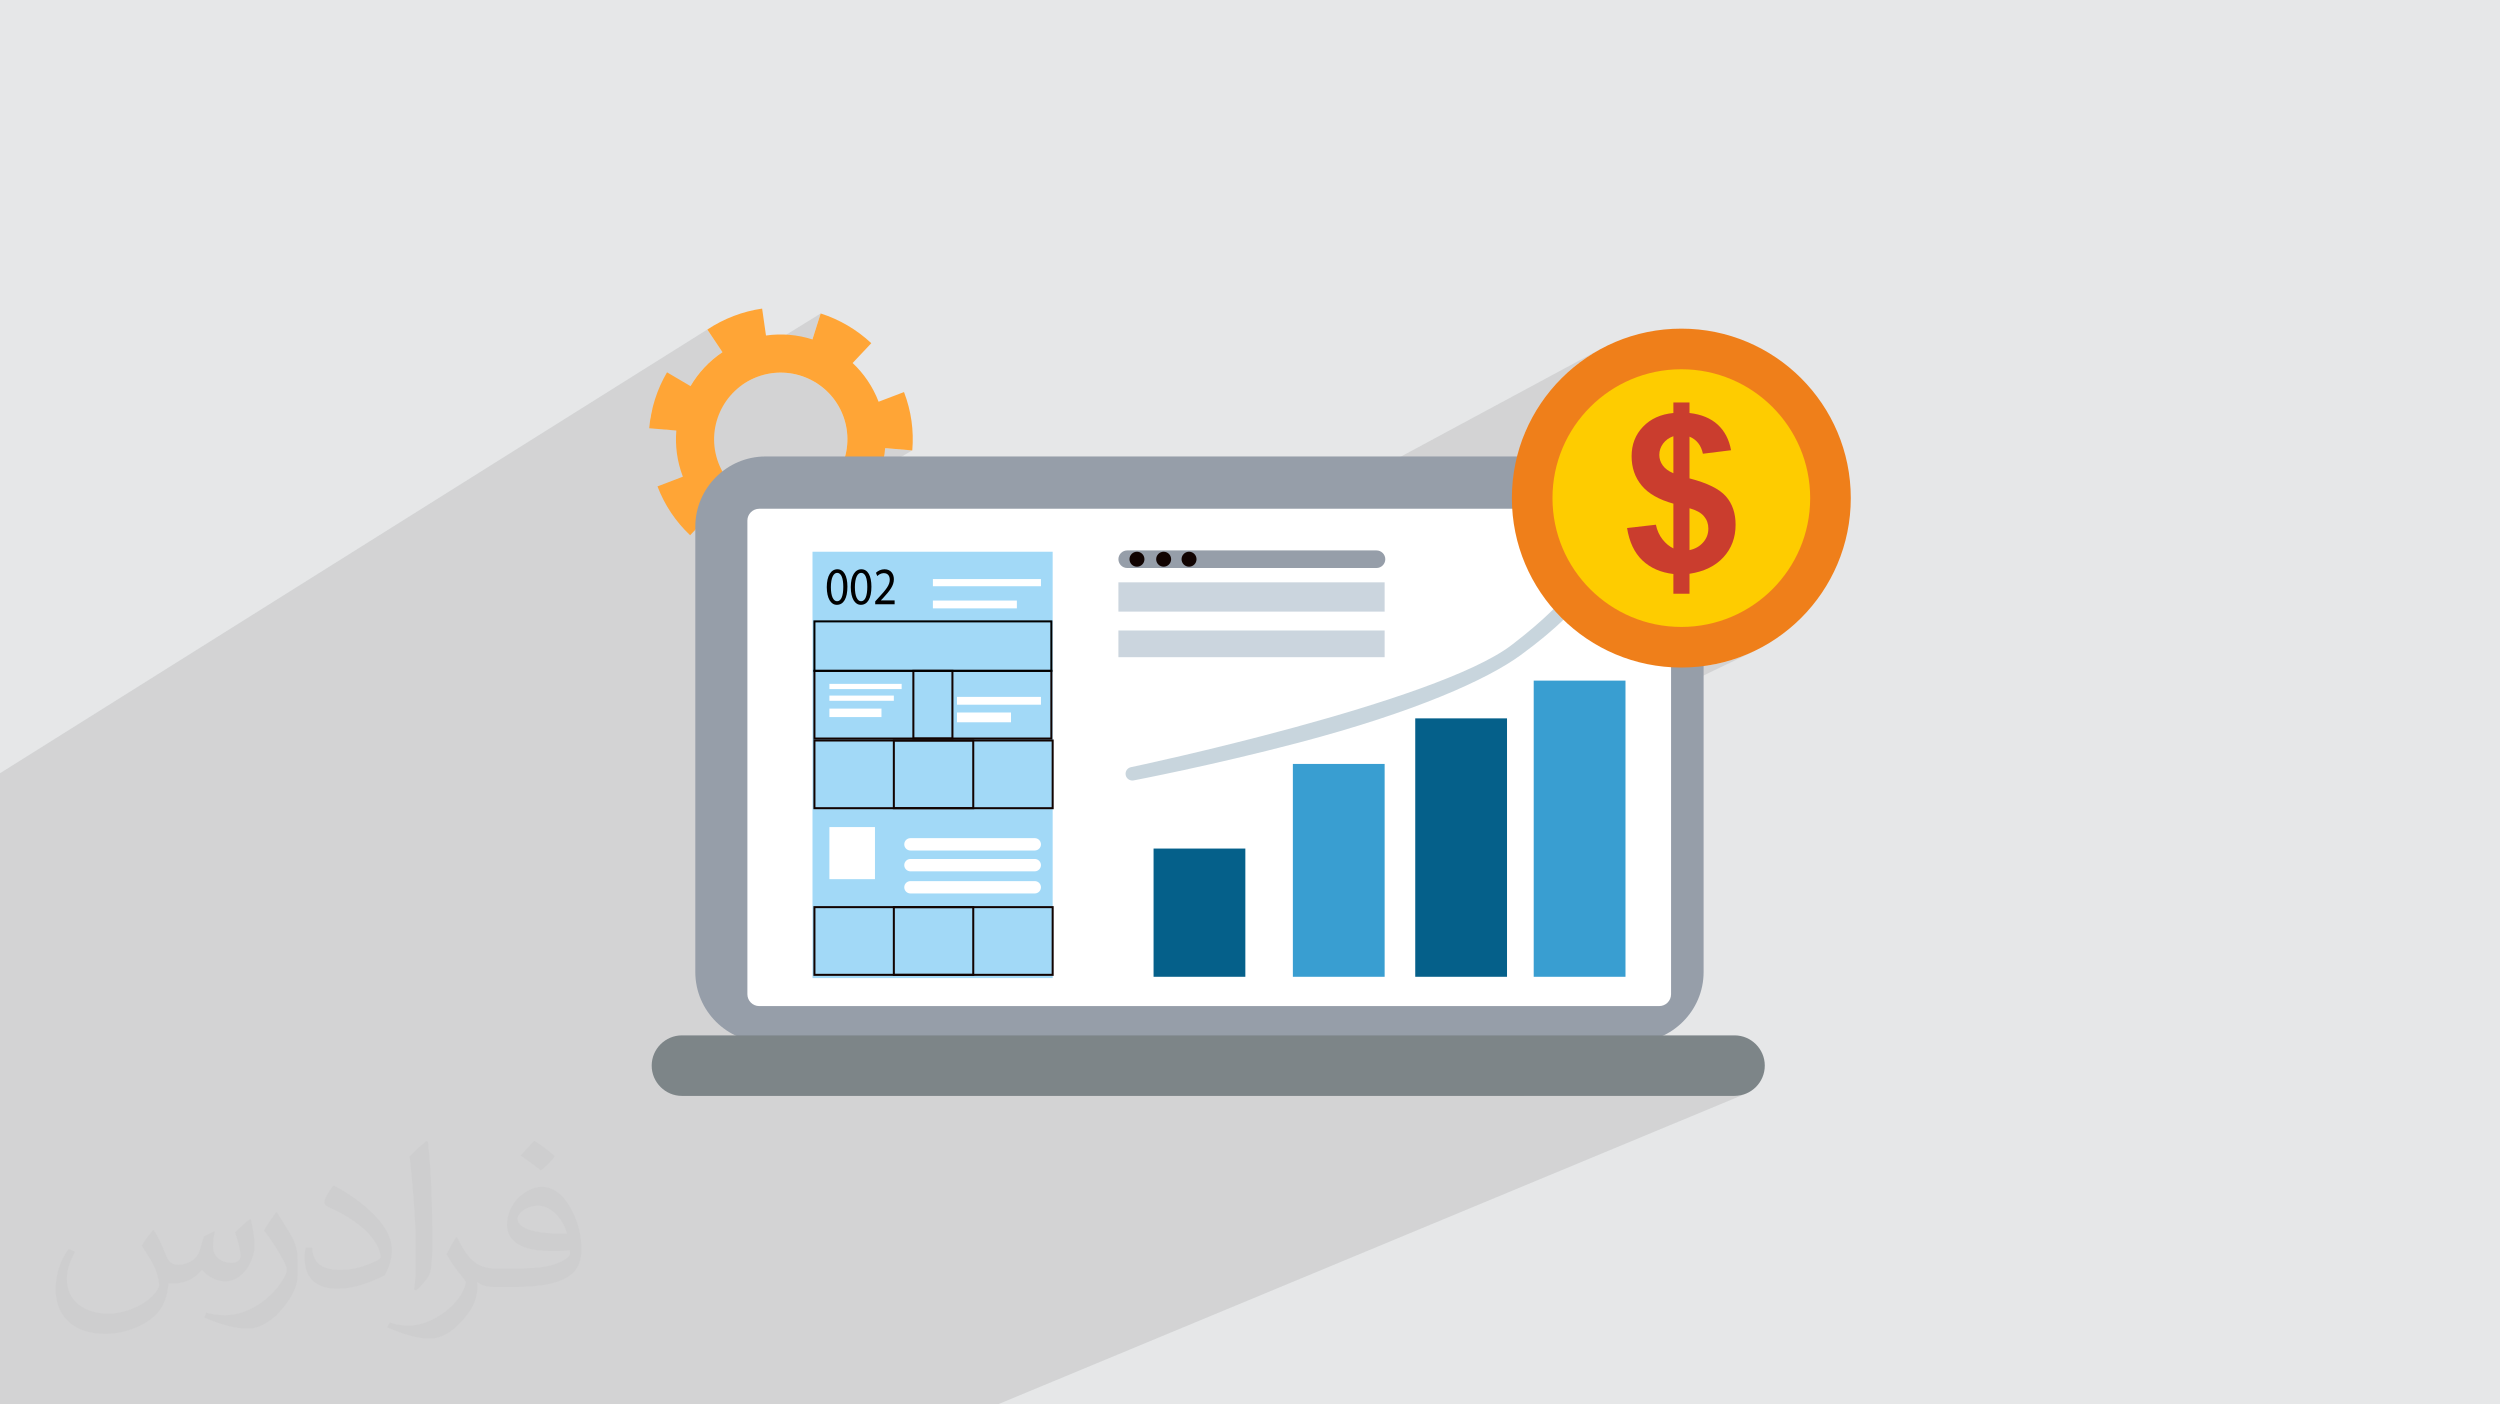 <?xml version="1.0" encoding="UTF-8"?>
<!DOCTYPE svg PUBLIC "-//W3C//DTD SVG 1.1//EN" "http://www.w3.org/Graphics/SVG/1.1/DTD/svg11.dtd">
<!-- Creator: CorelDRAW 2020 (64-Bit) -->
<svg xmlns="http://www.w3.org/2000/svg" xml:space="preserve" width="94.192mm" height="52.917mm" version="1.1" style="shape-rendering:geometricPrecision; text-rendering:geometricPrecision; image-rendering:optimizeQuality; fill-rule:evenodd; clip-rule:evenodd"
viewBox="0 0 9404.92 5283.66"
 xmlns:xlink="http://www.w3.org/1999/xlink"
 xmlns:xodm="http://www.corel.com/coreldraw/odm/2003">
 <defs>
  <style type="text/css">
   <![CDATA[
    .str1 {stroke:black;stroke-width:7.61;stroke-miterlimit:10}
    .str0 {stroke:#110301;stroke-width:7.61;stroke-miterlimit:10}
    .fil13 {fill:none;fill-rule:nonzero}
    .fil16 {fill:#FECC00}
    .fil15 {fill:#EF7F1A}
    .fil0 {fill:#E6E7E8}
    .fil17 {fill:#CA3D2E;fill-rule:nonzero}
    .fil7 {fill:#A2D9F7;fill-rule:nonzero}
    .fil14 {fill:black;fill-rule:nonzero}
    .fil9 {fill:#05608A;fill-rule:nonzero}
    .fil12 {fill:#110301;fill-rule:nonzero}
    .fil8 {fill:#399ED1;fill-rule:nonzero}
    .fil6 {fill:#7D8588;fill-rule:nonzero}
    .fil4 {fill:#969EA9;fill-rule:nonzero}
    .fil10 {fill:#C8D5DD;fill-rule:nonzero}
    .fil11 {fill:#CBD5DE;fill-rule:nonzero}
    .fil3 {fill:#FFA536;fill-rule:nonzero}
    .fil5 {fill:white;fill-rule:nonzero}
    .fil2 {fill:#373435;fill-opacity:0.031}
    .fil1 {fill:#2B2A29;fill-opacity:0.102}
   ]]>
  </style>
 </defs>
 <g id="Layer_x0020_1">
  <polygon class="fil0" points="-0,0 9404.92,0 9404.92,5283.66 -0,5283.66 "/>
  <path class="fil1" d="M5732.08 1640.01l361.99 -192.41 20.9 -10.7 21.48 -9.71 22.01 -8.68 22.53 -7.63 23 -6.53 23.45 -5.41 23.86 -4.26 24.26 -3.08 24.61 -1.88 24.94 -0.63 24.94 0.63 24.61 1.88 24.26 3.08 23.86 4.26 23.45 5.41 23 6.53 22.53 7.63 22.01 8.68 21.48 9.71 20.9 10.7 20.3 11.67 19.66 12.61 19.01 13.51 18.3 14.39 17.59 15.24 16.83 16.05 16.05 16.83 15.24 17.59 14.39 18.3 13.51 19.01 12.61 19.66 11.67 20.3 10.7 20.9 9.71 21.48 8.68 22.01 7.63 22.53 6.53 23 5.41 23.45 4.26 23.86 3.08 24.26 1.88 24.61 0.63 24.94 -0.63 24.94 -1.88 24.61 -3.08 24.26 -4.26 23.87 -5.41 23.44 -6.53 23.01 -7.63 22.52 -8.68 22.02 -9.71 21.47 -10.7 20.9 -11.67 20.3 -12.61 19.67 -13.51 19 -14.39 18.31 -15.24 17.58 -16.05 16.83 -16.83 16.05 -17.59 15.24 -18.3 14.39 -19.01 13.52 -19.66 12.6 -20.3 11.67 -20.9 10.7 -248.8 121.36 0 77.94 5.86 0.45 32.8 0.83 32.8 -0.83 32.38 -2.47 31.9 -4.05 31.39 -5.6 30.84 -7.12 30.24 -8.59 29.63 -10.02 28.95 -11.41 28.24 -12.77 -315.03 151.54 0 1140.42 -0.91 8.93 -2.6 8.33 -4.11 7.55 -5.43 6.59 -6.59 5.43 -7.55 4.11 -322.17 139.8 207.61 0 26.91 -1.37 26.16 -4.02 25.27 -6.54 24.24 -8.92 -518.22 222.49 796.14 0 11.6 -0.59 11.27 -1.74 10.88 -2.82 10.45 -3.84 -2816.69 1169.88 -20.06 0 -707.5 0 -47.09 0 -180.99 0 -57.56 0 -274.8 0 -294.18 0 -85.54 0 -294.17 0 -98.07 0 -294.17 0 -79.78 0 -72.53 0 -294.18 0 -46.64 0 -268.12 0 -21.59 0 -66.83 0 -187.55 0 -147.45 0 -33.31 0 -3.27 0 -45.43 0 -8.41 0 -16.51 0 -67.1 0 -23.78 0 -16.13 0 0 -20.78 0 -14.92 0 -8.94 0 -4.26 0 -11.79 0 -6.12 0 -7.37 0 -15.41 0 -0.25 0 -16.55 0 -7.26 0 -11.75 0 -28.97 0 -8.1 0 -14.89 0 -1.64 0 -27.22 0 -12.16 0 -0.65 0 -1.71 0 -2.11 0 -58.11 0 -1.6 0 -6.1 0 -2.39 0 -1.73 0 -53.8 0 -8.25 0 -2.4 0 -39.12 0 -32.57 0 -8.17 0 -11.88 0 -28.63 0 -48.19 0 -7.7 0 -20.29 0 -5.36 0 -0.15 0 -19.8 0 -21.14 0 -12.02 0 -31.61 0 -3.15 0 -0.01 0 -13.92 0 -3.81 0 -1.39 0 -8.49 0 -18.58 0 -6.01 0 -19.6 0 -5.01 0 -12.95 0 -13.43 0 -28.2 0 -6.74 0 -3 0 -1.03 0 -2.7 0 -8.54 0 -8.24 0 -5.03 0 -5.98 0 -2.91 0 -4.44 0 -3.03 0 -0.8 0 -5.21 0 -1.09 0 -0.76 0 -5.13 0 -0.39 0 -27.97 0 -3.08 0 -5.05 0 -0.55 0 -0.97 0 -14.3 0 -4.06 0 -7.92 0 -16.44 0 -3.41 0 -5.3 0 -16.77 0 -0.17 0 -20.78 0 -16.78 0 -68.74 0 -0.01 0 -13.91 0 -56.13 0 -11.84 0 -0.48 0 -24.45 0 -0.33 0 -3.72 0 -13.62 0 -13.54 0 -1.85 0 -11.05 0 -8.8 0 -8.03 0 -0.17 0 -13.62 0 -1.87 0 -7.76 0 -1.32 0 -3.53 0 -3.59 0 -5.83 0 -5.88 0 -20.95 0 -7.56 0 -1.93 0 -4 0 -30.43 0 -9.52 0 -4.05 0 -30.12 0 -34.05 0 -34.27 0 -31.47 0 -0.77 0 -4.26 0 -23.57 0 -32.02 0 -46.63 0 -22.36 0 -12.69 0 -22.91 0 -43.67 0 -6.09 0 -41.08 0 -18.01 0 -10.69 0 -64.7 0 -55.18 0 -59.06 0 -0.42 0 -18.24 0 -147.12 0 -13.4 0 -4.4 0 -7.07 0 -37.98 0 -29.37 0 -25.7 0 -46.45 0 -47.45 0 -57.83 0 -0.21 2672.59 -1676.68 -11.63 7.54 56.84 85.05 -9.27 6.4 -9.05 6.64 -8.82 6.87 -8.6 7.1 -8.37 7.32 -8.13 7.54 -7.9 7.74 -7.67 7.95 -7.42 8.15 -7.18 8.34 -6.93 8.52 -6.69 8.7 -6.43 8.87 -6.18 9.04 -5.93 9.19 -5.66 9.35 -144.45 89.44 -0.11 0.44 -2.92 13.6 -2.54 13.67 -0.83 5.33 640.64 -395.78 -31.05 97.63 -552.49 339.32 11.48 0.97 287.18 -176.26 10.74 -6.46 11.14 -5.95 11.54 -5.44 11.92 -4.89 12.15 -4.28 12.23 -3.62 12.28 -2.97 12.32 -2.34 12.32 -1.7 12.32 -1.07 12.28 -0.46 12.24 0.15 12.16 0.74 12.08 1.34 11.96 1.91 11.83 2.48 11.68 3.04 11.51 3.58 11.31 4.13 11.1 4.65 10.86 5.19 10.61 5.69 10.34 6.2 10.03 6.7 9.73 7.18 9.39 7.66 9.04 8.13 8.66 8.59 8.25 9.04 7.84 9.48 7.4 9.91 6.94 10.32 6.46 10.74 5.95 11.14 5.44 11.54 4.89 11.92 4.28 12.16 3.62 12.22 2.97 12.29 2.34 12.31 1.7 12.32 1.07 12.32 0.46 12.29 -0.15 12.23 -0.74 12.17 -1.34 12.08 -1.91 11.96 -2.48 11.83 -3.04 11.68 -3.58 11.51 -4.13 11.31 -4.66 11.1 -5.18 10.86 -5.69 10.61 -6.2 10.33 -5.98 8.97 187.12 -109.98 102.01 8.72 -375.32 219.44 1849.29 0 1115.32 -600.68 -26.69 15.35 -25.87 16.58 -24.99 17.77 -24.08 18.92 -23.12 20.04 -22.14 21.1 -21.11 22.15 -20.04 23.12 -18.92 24.08 -17.77 24.99 -16.58 25.87 -15.35 26.69 -14.08 27.49 -12.77 28.24 -5.65 14.34zm907 2368.89l0 0z"/>
  <path class="fil2" d="M578.49 4627.69c17.95,27.21 29.6,53.36 40.96,82.43 8.45,16.91 12.93,48.09 52.57,48.09 11.61,0 28.28,-3.42 43.06,-11.61 16.63,-8.73 29.32,-21.94 35.94,-42l15.85 -53.36 38.57 -19.02 2.64 2.64c-5.27,20.09 -6.59,39.36 -6.59,54.43 0,44.63 38.57,61.56 69.22,61.56 17.95,0 34.09,-8.73 34.09,-25.11 0,-21.13 -8.98,-57.06 -20.62,-89.29 17.95,-17.95 35.94,-35.94 56.53,-50.47l3.17 1.6c8.98,38.04 14,75.56 14,100.66 0,24.57 -10.83,51.79 -19.81,69.49 -18.49,34.87 -51.25,62.62 -90.87,62.62 -30.1,0 -63.65,-15.07 -86.66,-43.06l-1.32 0c-21.66,26.96 -55.22,51.25 -108.86,51.25l-16.63 0c-2.64,35.41 -10.29,60.49 -21.94,82.95 -31.95,62.34 -126.81,106.47 -216.1,106.47 -124.17,0 -186.51,-71.59 -186.51,-166.96 0,-58.91 19.27,-113.6 48.88,-152.42l24.29 10.04c-18.49,35.41 -30.91,68.68 -30.91,101.45 0,89.29 72.66,131.83 156.4,131.83 77.68,0 173.83,-49.41 191.28,-106.72 -6.59,-62.62 -30.1,-91.93 -66.04,-148.99 10.83,-19.02 24.83,-38.04 42.28,-58.38l3.17 0 0 0 0 0 -0.02 -0.09zm1432.13 -336.04c26.15,16.39 51.79,35.66 76.87,57.85 -14,19.81 -31.45,37.79 -53.11,53.64 -25.11,-20.34 -50.19,-37.79 -75.84,-56.27 17.42,-19.55 34.62,-38.29 52.04,-55.22l0 0 0 0 0 0 0 0 0 0 0.03 0zm13.47 244.11c-42.28,0 -76.87,27.75 -76.87,48.34 0,44.13 84.53,57.85 185.72,57.31 -12.68,-51.79 -57.06,-105.68 -108.86,-105.68l0.01 0.03zm-94.86 236.19c54.96,0 103.04,-1.6 139.74,-10.83 40.96,-10.29 75.56,-30.91 75.56,-45.17 0,-3.7 0,-8.19 -1.32,-11.89 -22.98,2.11 -49.41,2.11 -72.38,2.11 -74.49,0 -131.55,-16.91 -154.02,-58.66 -5.55,-11.61 -9.51,-24.57 -9.51,-39.36 0,-40.43 17.42,-79.79 48.09,-107 25.61,-22.45 53.89,-36.44 82.67,-36.44 52.04,0 93.51,41.75 122.57,107.54 15.85,35.94 26.68,77.4 26.68,129.72 0,34.87 -9.51,64.19 -31.17,85.85 -40.43,39.11 -114.92,53.89 -229.04,53.89l-51.79 0 0 0 -13.47 0c-28.28,0 -48.62,-5.02 -64.72,-17.42l-2.64 0c0.79,6.59 1.32,12.93 1.32,19.02 0,25.61 -8.45,58.38 -25.61,84.53 -50.72,75.3 -105.68,108.04 -153.24,108.04 -48.09,0 -107,-18.49 -160.11,-42.54l9.51 -18.49c17.17,7.13 40.96,11.89 73.7,11.89 85.85,0 198.66,-82.43 212.66,-163 -3.17,-6.59 -8.98,-15.32 -17.17,-24.57 -25.11,-29.85 -40.96,-54.68 -55.75,-80.83 12.68,-25.11 24.29,-45.17 35.13,-63.4l4.49 -0.53c36.72,74.77 69.99,117.55 144.23,117.55l11.61 0 0 0 53.89 0 0 0 0 0 0 0 0 0 0 0 0.09 0.01zm-371.98 79c6.34,-34.34 6.87,-72.91 6.87,-108.86l0 -53.36c0,-99.6 -12.68,-244.36 -22.98,-338.68 17.95,-19.27 43.06,-42 62.87,-57.31l5.81 1.6c13.47,118.62 16.63,256 16.63,383.06 0,33.3 -1.32,65.79 -4.49,89.55 -1.85,30.1 -19.27,52.83 -56.53,87.7l-8.19 -3.7zm-382.8 -157.19c1.85,46.77 24.83,83.49 105.15,83.49 49.93,0 92.19,-12.93 138.96,-35.13 8.45,-3.7 12.93,-8.73 12.93,-12.93 0,-29.32 -22.45,-68.15 -60.23,-103.55 -36.72,-33.3 -85.34,-62.62 -130.76,-82.18 -15.6,-6.59 -20.62,-13.47 -20.62,-20.09 0,-13.47 17.95,-41.75 32.77,-62.09l5.02 -0.53c52.04,27.21 110.17,67.64 153.24,112.53 39.11,41.47 63.4,83.49 63.4,129.19 0,33.81 -10.29,65.51 -26.96,95.11 -57.06,28.79 -117.83,50.72 -178.06,50.72 -73.17,0 -123.1,-34.34 -123.1,-114.92 0,-8.73 0,-22.19 3.17,-39.64l25.11 0 0 0 0 0 0 0 0 0 0 0 -0.02 0zm-132.37 -132.9l45.45 73.45c16.63,27.21 32.23,56.81 32.23,103.55l0 59.7c0,48.34 -30.91,100.13 -80.83,151.38 -39.11,34.62 -73.7,49.41 -105.68,49.41 -47.55,0 -101.98,-14.79 -164.85,-41.75l7.13 -18.49c19.81,5.27 42.79,9.77 71.06,9.77 90.36,-0.53 182.8,-66.57 225.08,-147.15 5.02,-9.26 6.87,-17.95 6.87,-24.04 0,-9.26 -5.02,-19.55 -8.98,-28.79 -22.98,-43.31 -48.62,-82.95 -76.87,-119.68 14.79,-23.25 29.6,-45.7 45.7,-67.9l3.7 0.53 0 0 0 0 0 0 0 0 0 0 -0.02 0.01z"/>
  <g id="_2935602555856">
   <path class="fil3" d="M2702.85 1741.81c-49.26,-129.2 15.81,-274.38 145.01,-323.63 129.2,-49.25 274.38,15.81 323.63,145.01 49.25,129.21 -15.81,274.39 -145.02,323.63 -129.2,49.25 -274.38,-15.81 -323.62,-145.01zm627.11 -56.02l102.01 8.72c6.38,-74.72 -4,-148.35 -30.86,-218.83l-0.3 -0.78 -95.56 36.41c-21.92,-57.15 -55.8,-106.3 -97.69,-145.66l70.17 -74.56c-53.86,-50.68 -119.67,-89.35 -190.33,-111.83l-31.05 97.63c-55.52,-17.68 -115.17,-23.21 -174.76,-14.73l-14.51 -101.28c-73.13,10.48 -144.7,37.88 -206.12,78.93l56.84 85.05c-50,33.47 -90.68,77.45 -120.21,127.69l-88.32 -51.92c-37.59,63.93 -60.75,136.68 -66.96,210.38l102.01 8.61c-4.87,57.14 2.7,116.19 24.45,173.28 0.04,0.13 0.1,0.26 0.15,0.39l-95.52 36.52c26.94,70.44 68.25,132.25 122.79,183.7l70.25 -74.47c43.24,40.72 95.07,71 151.11,88.91l-31.15 97.6c70.8,22.61 146.98,29.04 220.3,18.61l-14.4 -101.29c28.59,-4.04 57.15,-11.29 85.25,-22 28.22,-10.76 54.48,-24.43 78.6,-40.54l56.74 85.12c61.61,-41.08 114.13,-96.63 151.86,-160.66l-88.27 -52.02c29.86,-50.7 48.34,-107.82 53.45,-167.01z"/>
   <path class="fil4" d="M6144.7 3921.12l-3264.79 0c-145.31,0 -264.19,-118.9 -264.19,-264.2l0 -1675.51c0,-145.31 118.88,-264.21 264.19,-264.21l3264.79 0c145.31,0 264.2,118.9 264.2,264.21l0 1675.51c0,145.3 -118.89,264.2 -264.2,264.2z"/>
   <path class="fil5" d="M6242.01 3784.83l-3385.94 0c-24.44,0 -44.44,-20 -44.44,-44.44l0 -1781.99c0,-24.43 20,-44.44 44.44,-44.44l3385.94 0c24.44,0 44.44,20.01 44.44,44.44l0 1781.99c0,24.44 -20,44.44 -44.44,44.44z"/>
   <path class="fil6" d="M6525.21 4122.77l-3959.7 0c-62.64,0 -113.88,-51.24 -113.88,-113.87l0 0c0,-62.64 51.24,-113.87 113.88,-113.87l3959.7 0c62.63,0 113.87,51.23 113.87,113.87l0 0c0,62.63 -51.24,113.87 -113.87,113.87z"/>
   <polygon class="fil7" points="3960.09,3679.53 3056.58,3679.53 3056.58,2075.58 3960.09,2075.58 "/>
   <polygon class="fil8" points="6115.04,3674.64 5769.75,3674.64 5769.75,2560.43 6115.04,2560.43 "/>
   <polygon class="fil9" points="5669.36,3674.64 5324.08,3674.64 5324.08,2702.47 5669.36,2702.47 "/>
   <polygon class="fil8" points="5208.98,3674.64 4863.71,3674.64 4863.71,2873.88 5208.98,2873.88 "/>
   <polygon class="fil9" points="4684.95,3674.64 4339.66,3674.64 4339.66,3192.23 4684.95,3192.23 "/>
   <g>
    <path class="fil10" d="M5953.57 2137.53l0 0zm0 0.04l0 0.07 0 -0.07zm0 0.07l0 0.08 0 -0.08zm-1693.59 798.69c-12.06,0 -22.81,-8.47 -25.16,-20.64 -2.67,-13.79 6.45,-27.11 20.36,-29.74 11.62,-2.21 1148.78,-242.95 1431.67,-459.52 256.77,-196.57 265.37,-285.13 266.84,-291.18 1.25,-12.87 12.2,-22.94 25.52,-22.94 14.16,0 25.63,11.37 25.63,25.41 0,17.73 0,119.06 -283.85,326.64 -126.3,92.35 -398.37,214.56 -835.68,329.65 -323.69,85.19 -617.55,141.31 -620.47,141.87 -1.63,0.3 -3.26,0.46 -4.85,0.46z"/>
   </g>
   <polygon class="fil10" points="5878.54,2090.27 6040.16,2163.73 6072,1948.24 "/>
   <path class="fil4" d="M5178.38 2136.8l-937.89 0c-18.18,0 -33.06,-14.88 -33.06,-33.06 0,-18.18 14.88,-33.06 33.06,-33.06l937.89 0c18.17,0 33.05,14.88 33.05,33.06 0,18.18 -14.88,33.06 -33.05,33.06z"/>
   <polygon class="fil11" points="5208.98,2300.87 4207.43,2300.87 4207.43,2190.67 5208.98,2190.67 "/>
   <polygon class="fil11" points="5208.98,2472.29 4207.43,2472.29 4207.43,2371.88 5208.98,2371.88 "/>
   <path class="fil12" d="M4305.38 2103.74c0,15.56 -12.61,28.17 -28.17,28.17 -15.55,0 -28.16,-12.61 -28.16,-28.17 0,-15.55 12.61,-28.16 28.16,-28.16 15.56,0 28.17,12.61 28.17,28.16z"/>
   <path class="fil12" d="M4405.78 2103.74c0,15.56 -12.6,28.17 -28.16,28.17 -15.56,0 -28.17,-12.61 -28.17,-28.17 0,-15.55 12.61,-28.16 28.17,-28.16 15.56,0 28.16,12.61 28.16,28.16z"/>
   <path class="fil12" d="M4501.29 2103.74c0,15.56 -12.61,28.17 -28.17,28.17 -15.55,0 -28.16,-12.61 -28.16,-28.17 0,-15.55 12.61,-28.16 28.16,-28.16 15.56,0 28.17,12.61 28.17,28.16z"/>
   <polygon class="fil13 str0" points="3582.99,2778.37 3063.84,2778.37 3063.84,2523.7 3582.99,2523.7 "/>
   <polygon class="fil13 str0" points="3955.2,2778.37 3436.06,2778.37 3436.06,2523.7 3955.2,2523.7 "/>
   <polygon class="fil13 str0" points="3661.35,3040.4 3063.84,3040.4 3063.84,2785.72 3661.35,2785.72 "/>
   <polygon class="fil13 str0" points="3960.1,3040.4 3362.6,3040.4 3362.6,2785.72 3960.1,2785.72 "/>
   <polygon class="fil13 str0" points="3661.35,3667.29 3063.84,3667.29 3063.84,3412.61 3661.35,3412.61 "/>
   <polygon class="fil13 str0" points="3960.1,3667.29 3362.6,3667.29 3362.6,3412.61 3960.1,3412.61 "/>
   <path class="fil14" d="M3150.06 2141.52c-23.2,0 -39.77,23.87 -39.77,67.34 0.35,42.78 15.47,66.48 37.82,66.48 25.34,0 39.81,-24.32 39.81,-68.29 0,-41.21 -13.72,-65.53 -37.86,-65.53zm-0.85 13.55c16.02,0 23.19,20.88 23.19,52.77 0,33.02 -7.53,53.96 -23.39,53.96 -14.08,0 -23.25,-19.14 -23.25,-52.77 0,-35.23 9.88,-53.96 23.45,-53.96zm91.16 -13.55c-23.2,0 -39.77,23.87 -39.77,67.34 0.35,42.78 15.47,66.48 37.82,66.48 25.34,0 39.81,-24.32 39.81,-68.29 0,-41.21 -13.72,-65.53 -37.86,-65.53zm-0.85 13.55c16.02,0 23.19,20.88 23.19,52.77 0,33.02 -7.53,53.96 -23.39,53.96 -14.08,0 -23.25,-19.14 -23.25,-52.77 0,-35.23 9.88,-53.96 23.45,-53.96zm126.03 118.07l0 -14.57 -51.39 0 0 -0.39 9.14 -9.54c24.09,-26.3 39.42,-45.61 39.42,-69.48 0,-18.51 -10.38,-37.64 -35.03,-37.64 -13.18,0 -24.45,5.59 -32.39,13.15l4.94 12.36c5.29,-5.02 13.92,-10.94 24.3,-10.94 17.06,0 22.7,12.13 22.7,25.28 -0.2,19.47 -13.37,36.24 -42.61,67.67l-12.12 13.32 0 10.78 73.04 0z"/>
   <polygon class="fil13 str1" points="3955.2,2523.71 3063.84,2523.71 3063.84,2337.6 3955.2,2337.6 "/>
   <polygon class="fil5" points="3916.02,2205.36 3509.53,2205.36 3509.53,2178.42 3916.02,2178.42 "/>
   <polygon class="fil5" points="3825.42,2288.63 3509.52,2288.63 3509.52,2259.24 3825.42,2259.24 "/>
   <polygon class="fil5" points="3916.02,2651.05 3600.13,2651.05 3600.13,2621.66 3916.02,2621.66 "/>
   <polygon class="fil5" points="3291.58,3307.32 3120.17,3307.32 3120.17,3111.41 3291.58,3111.41 "/>
   <path class="fil5" d="M3892.76 3361.19l-467.71 0c-12.8,0 -23.26,-10.47 -23.26,-23.26 0,-12.79 10.46,-23.26 23.26,-23.26l467.71 0c12.8,0 23.26,10.47 23.26,23.26 0,12.79 -10.46,23.26 -23.26,23.26z"/>
   <path class="fil5" d="M3892.76 3277.94l-467.71 0c-12.8,0 -23.26,-10.47 -23.26,-23.26 0,-12.8 10.46,-23.26 23.26,-23.26l467.71 0c12.8,0 23.26,10.46 23.26,23.26 0,12.79 -10.46,23.26 -23.26,23.26z"/>
   <path class="fil5" d="M3892.76 3199.58l-467.71 0c-12.8,0 -23.26,-10.47 -23.26,-23.26 0,-12.8 10.46,-23.26 23.26,-23.26l467.71 0c12.8,0 23.26,10.46 23.26,23.26 0,12.79 -10.46,23.26 -23.26,23.26z"/>
   <polygon class="fil5" points="3803.38,2717.16 3600.13,2717.16 3600.13,2680.42 3803.38,2680.42 "/>
   <polygon class="fil5" points="3391.98,2592.28 3120.17,2592.28 3120.17,2572.68 3391.98,2572.68 "/>
   <polygon class="fil5" points="3362.6,2636.35 3120.17,2636.35 3120.17,2616.76 3362.6,2616.76 "/>
   <polygon class="fil5" points="3316.07,2697.57 3120.17,2697.57 3120.17,2665.73 3316.07,2665.73 "/>
   <circle class="fil15" cx="6325.11" cy="1873.81" r="637.48"/>
   <circle class="fil16" cx="6325.11" cy="1873.81" r="484.71"/>
   <path class="fil17" d="M6295.21 2062.94l0 -168.26c-54.24,-14.97 -93.96,-37.63 -119.16,-67.99 -25.34,-30.48 -38.01,-67.3 -38.01,-110.7 0,-43.94 14.38,-80.89 42.99,-110.69 28.62,-29.94 66.63,-47.12 114.18,-51.64l0 -39.56 60.66 0 0 39.56c44.41,5.07 79.72,19.64 106.06,43.67 26.2,24.03 42.99,56.17 50.26,96.41l-105.93 13.19c-6.55,-31.59 -23.34,-53.02 -50.39,-64.28l0 156.98c67.05,17.31 112.75,39.97 136.95,67.58 24.35,27.75 36.45,63.32 36.45,106.72 0,48.49 -15.24,89.27 -45.85,122.51 -30.6,33.24 -73.03,53.84 -127.56,62.09l0 74.99 -60.66 0 0 -74.17c-47.83,-5.63 -86.7,-22.67 -116.74,-51.36 -30.03,-28.71 -49.12,-69.36 -57.51,-121.7l108.49 -12.36c4.41,21.43 12.81,39.83 25.06,55.36 12.24,15.52 25.76,26.64 40.71,33.65zm0 -421.93c-16.37,5.63 -29.19,14.84 -38.72,27.75 -9.54,12.91 -14.24,27.05 -14.24,42.58 0,14.15 4.27,27.33 12.96,39.55 8.69,12.09 22.07,21.98 40,29.4l0 -139.27zm60.66 428.52c20.93,-4.39 38.01,-14.01 51.1,-28.85 13.24,-14.83 19.79,-32.27 19.79,-52.46 0,-17.85 -5.55,-33.38 -16.65,-46.29 -10.96,-13.05 -29.05,-22.94 -54.24,-29.93l0 157.53z"/>
  </g>
 </g>
</svg>
